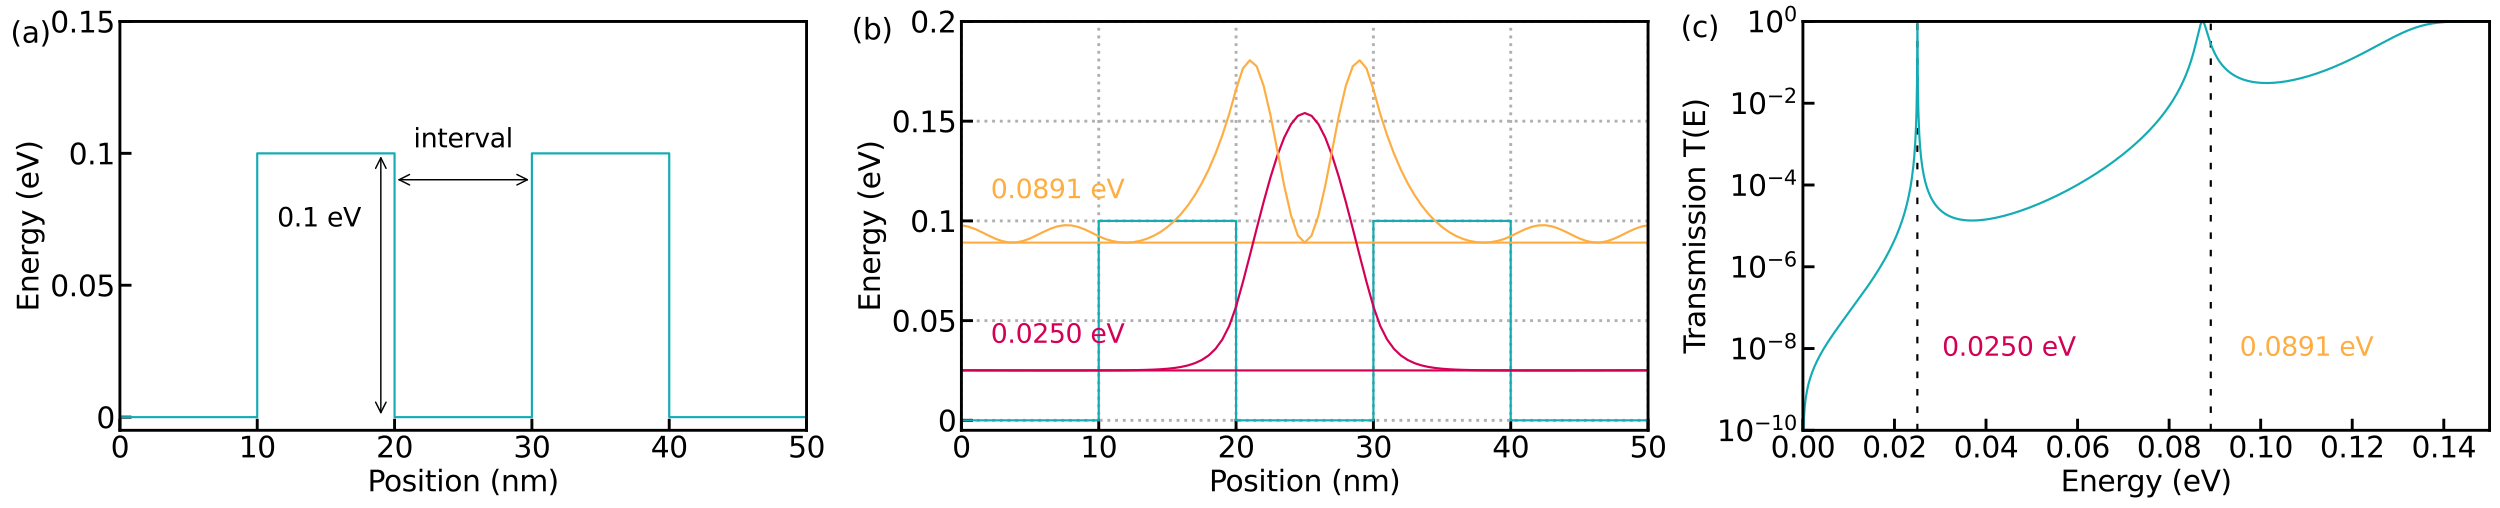 <?xml version="1.0" encoding="utf-8" standalone="no"?>
<!DOCTYPE svg PUBLIC "-//W3C//DTD SVG 1.1//EN"
  "http://www.w3.org/Graphics/SVG/1.1/DTD/svg11.dtd">
<svg height="350.187pt" version="1.1" viewBox="0 0 1724.174 350.187" width="1724.174pt" xmlns="http://www.w3.org/2000/svg" xmlns:xlink="http://www.w3.org/1999/xlink">
 <defs>
  <style type="text/css">*{stroke-linecap:butt;stroke-linejoin:round;}</style>
 </defs>
 <g id="figure_1">
  <g id="patch_1">
   <path d="M -0 350.187 
L 1724.174 350.187 
L 1724.174 0 
L -0 0 
z
" style="fill:#ffffff;"/>
  </g>
  <g id="axes_1">
   <g id="patch_2">
    <path d="M 82.694 296.774 
L 556.256 296.774 
L 556.256 14.798 
L 82.694 14.798 
z
" style="fill:#ffffff;"/>
   </g>
   <g id="matplotlib.axis_1">
    <g id="xtick_1">
     <g id="line2d_1">
      <defs>
       <path d="M 0 0 
L 0 -8 
" id="m7b9d21851b" style="stroke:#000000;stroke-width:2;"/>
      </defs>
      <g>
       <use style="stroke:#000000;stroke-width:2;" x="82.694" xlink:href="#m7b9d21851b" y="296.774"/>
      </g>
     </g>
     <g id="text_1">
      <!-- 0 -->
      <g transform="translate(76.332 315.471)scale(0.2 -0.2)">
       <defs>
        <path d="M 2034 4250 
Q 1547 4250 1301 3770 
Q 1056 3291 1056 2328 
Q 1056 1369 1301 889 
Q 1547 409 2034 409 
Q 2525 409 2770 889 
Q 3016 1369 3016 2328 
Q 3016 3291 2770 3770 
Q 2525 4250 2034 4250 
z
M 2034 4750 
Q 2819 4750 3233 4129 
Q 3647 3509 3647 2328 
Q 3647 1150 3233 529 
Q 2819 -91 2034 -91 
Q 1250 -91 836 529 
Q 422 1150 422 2328 
Q 422 3509 836 4129 
Q 1250 4750 2034 4750 
z
" id="DejaVuSans-30" transform="scale(0.016)"/>
       </defs>
       <use xlink:href="#DejaVuSans-30"/>
      </g>
     </g>
    </g>
    <g id="xtick_2">
     <g id="line2d_2">
      <g>
       <use style="stroke:#000000;stroke-width:2;" x="177.407" xlink:href="#m7b9d21851b" y="296.774"/>
      </g>
     </g>
     <g id="text_2">
      <!-- 10 -->
      <g transform="translate(164.682 315.471)scale(0.2 -0.2)">
       <defs>
        <path d="M 794 531 
L 1825 531 
L 1825 4091 
L 703 3866 
L 703 4441 
L 1819 4666 
L 2450 4666 
L 2450 531 
L 3481 531 
L 3481 0 
L 794 0 
L 794 531 
z
" id="DejaVuSans-31" transform="scale(0.016)"/>
       </defs>
       <use xlink:href="#DejaVuSans-31"/>
       <use x="63.623" xlink:href="#DejaVuSans-30"/>
      </g>
     </g>
    </g>
    <g id="xtick_3">
     <g id="line2d_3">
      <g>
       <use style="stroke:#000000;stroke-width:2;" x="272.119" xlink:href="#m7b9d21851b" y="296.774"/>
      </g>
     </g>
     <g id="text_3">
      <!-- 20 -->
      <g transform="translate(259.394 315.471)scale(0.2 -0.2)">
       <defs>
        <path d="M 1228 531 
L 3431 531 
L 3431 0 
L 469 0 
L 469 531 
Q 828 903 1448 1529 
Q 2069 2156 2228 2338 
Q 2531 2678 2651 2914 
Q 2772 3150 2772 3378 
Q 2772 3750 2511 3984 
Q 2250 4219 1831 4219 
Q 1534 4219 1204 4116 
Q 875 4013 500 3803 
L 500 4441 
Q 881 4594 1212 4672 
Q 1544 4750 1819 4750 
Q 2544 4750 2975 4387 
Q 3406 4025 3406 3419 
Q 3406 3131 3298 2873 
Q 3191 2616 2906 2266 
Q 2828 2175 2409 1742 
Q 1991 1309 1228 531 
z
" id="DejaVuSans-32" transform="scale(0.016)"/>
       </defs>
       <use xlink:href="#DejaVuSans-32"/>
       <use x="63.623" xlink:href="#DejaVuSans-30"/>
      </g>
     </g>
    </g>
    <g id="xtick_4">
     <g id="line2d_4">
      <g>
       <use style="stroke:#000000;stroke-width:2;" x="366.831" xlink:href="#m7b9d21851b" y="296.774"/>
      </g>
     </g>
     <g id="text_4">
      <!-- 30 -->
      <g transform="translate(354.106 315.471)scale(0.2 -0.2)">
       <defs>
        <path d="M 2597 2516 
Q 3050 2419 3304 2112 
Q 3559 1806 3559 1356 
Q 3559 666 3084 287 
Q 2609 -91 1734 -91 
Q 1441 -91 1130 -33 
Q 819 25 488 141 
L 488 750 
Q 750 597 1062 519 
Q 1375 441 1716 441 
Q 2309 441 2620 675 
Q 2931 909 2931 1356 
Q 2931 1769 2642 2001 
Q 2353 2234 1838 2234 
L 1294 2234 
L 1294 2753 
L 1863 2753 
Q 2328 2753 2575 2939 
Q 2822 3125 2822 3475 
Q 2822 3834 2567 4026 
Q 2313 4219 1838 4219 
Q 1578 4219 1281 4162 
Q 984 4106 628 3988 
L 628 4550 
Q 988 4650 1302 4700 
Q 1616 4750 1894 4750 
Q 2613 4750 3031 4423 
Q 3450 4097 3450 3541 
Q 3450 3153 3228 2886 
Q 3006 2619 2597 2516 
z
" id="DejaVuSans-33" transform="scale(0.016)"/>
       </defs>
       <use xlink:href="#DejaVuSans-33"/>
       <use x="63.623" xlink:href="#DejaVuSans-30"/>
      </g>
     </g>
    </g>
    <g id="xtick_5">
     <g id="line2d_5">
      <g>
       <use style="stroke:#000000;stroke-width:2;" x="461.543" xlink:href="#m7b9d21851b" y="296.774"/>
      </g>
     </g>
     <g id="text_5">
      <!-- 40 -->
      <g transform="translate(448.818 315.471)scale(0.2 -0.2)">
       <defs>
        <path d="M 2419 4116 
L 825 1625 
L 2419 1625 
L 2419 4116 
z
M 2253 4666 
L 3047 4666 
L 3047 1625 
L 3713 1625 
L 3713 1100 
L 3047 1100 
L 3047 0 
L 2419 0 
L 2419 1100 
L 313 1100 
L 313 1709 
L 2253 4666 
z
" id="DejaVuSans-34" transform="scale(0.016)"/>
       </defs>
       <use xlink:href="#DejaVuSans-34"/>
       <use x="63.623" xlink:href="#DejaVuSans-30"/>
      </g>
     </g>
    </g>
    <g id="xtick_6">
     <g id="line2d_6">
      <g>
       <use style="stroke:#000000;stroke-width:2;" x="556.256" xlink:href="#m7b9d21851b" y="296.774"/>
      </g>
     </g>
     <g id="text_6">
      <!-- 50 -->
      <g transform="translate(543.531 315.471)scale(0.2 -0.2)">
       <defs>
        <path d="M 691 4666 
L 3169 4666 
L 3169 4134 
L 1269 4134 
L 1269 2991 
Q 1406 3038 1543 3061 
Q 1681 3084 1819 3084 
Q 2600 3084 3056 2656 
Q 3513 2228 3513 1497 
Q 3513 744 3044 326 
Q 2575 -91 1722 -91 
Q 1428 -91 1123 -41 
Q 819 9 494 109 
L 494 744 
Q 775 591 1075 516 
Q 1375 441 1709 441 
Q 2250 441 2565 725 
Q 2881 1009 2881 1497 
Q 2881 1984 2565 2268 
Q 2250 2553 1709 2553 
Q 1456 2553 1204 2497 
Q 953 2441 691 2322 
L 691 4666 
z
" id="DejaVuSans-35" transform="scale(0.016)"/>
       </defs>
       <use xlink:href="#DejaVuSans-35"/>
       <use x="63.623" xlink:href="#DejaVuSans-30"/>
      </g>
     </g>
    </g>
    <g id="text_7">
     <!-- Position (nm) -->
     <g transform="translate(253.487 338.828)scale(0.2 -0.2)">
      <defs>
       <path d="M 1259 4147 
L 1259 2394 
L 2053 2394 
Q 2494 2394 2734 2622 
Q 2975 2850 2975 3272 
Q 2975 3691 2734 3919 
Q 2494 4147 2053 4147 
L 1259 4147 
z
M 628 4666 
L 2053 4666 
Q 2838 4666 3239 4311 
Q 3641 3956 3641 3272 
Q 3641 2581 3239 2228 
Q 2838 1875 2053 1875 
L 1259 1875 
L 1259 0 
L 628 0 
L 628 4666 
z
" id="DejaVuSans-50" transform="scale(0.016)"/>
       <path d="M 1959 3097 
Q 1497 3097 1228 2736 
Q 959 2375 959 1747 
Q 959 1119 1226 758 
Q 1494 397 1959 397 
Q 2419 397 2687 759 
Q 2956 1122 2956 1747 
Q 2956 2369 2687 2733 
Q 2419 3097 1959 3097 
z
M 1959 3584 
Q 2709 3584 3137 3096 
Q 3566 2609 3566 1747 
Q 3566 888 3137 398 
Q 2709 -91 1959 -91 
Q 1206 -91 779 398 
Q 353 888 353 1747 
Q 353 2609 779 3096 
Q 1206 3584 1959 3584 
z
" id="DejaVuSans-6f" transform="scale(0.016)"/>
       <path d="M 2834 3397 
L 2834 2853 
Q 2591 2978 2328 3040 
Q 2066 3103 1784 3103 
Q 1356 3103 1142 2972 
Q 928 2841 928 2578 
Q 928 2378 1081 2264 
Q 1234 2150 1697 2047 
L 1894 2003 
Q 2506 1872 2764 1633 
Q 3022 1394 3022 966 
Q 3022 478 2636 193 
Q 2250 -91 1575 -91 
Q 1294 -91 989 -36 
Q 684 19 347 128 
L 347 722 
Q 666 556 975 473 
Q 1284 391 1588 391 
Q 1994 391 2212 530 
Q 2431 669 2431 922 
Q 2431 1156 2273 1281 
Q 2116 1406 1581 1522 
L 1381 1569 
Q 847 1681 609 1914 
Q 372 2147 372 2553 
Q 372 3047 722 3315 
Q 1072 3584 1716 3584 
Q 2034 3584 2315 3537 
Q 2597 3491 2834 3397 
z
" id="DejaVuSans-73" transform="scale(0.016)"/>
       <path d="M 603 3500 
L 1178 3500 
L 1178 0 
L 603 0 
L 603 3500 
z
M 603 4863 
L 1178 4863 
L 1178 4134 
L 603 4134 
L 603 4863 
z
" id="DejaVuSans-69" transform="scale(0.016)"/>
       <path d="M 1172 4494 
L 1172 3500 
L 2356 3500 
L 2356 3053 
L 1172 3053 
L 1172 1153 
Q 1172 725 1289 603 
Q 1406 481 1766 481 
L 2356 481 
L 2356 0 
L 1766 0 
Q 1100 0 847 248 
Q 594 497 594 1153 
L 594 3053 
L 172 3053 
L 172 3500 
L 594 3500 
L 594 4494 
L 1172 4494 
z
" id="DejaVuSans-74" transform="scale(0.016)"/>
       <path d="M 3513 2113 
L 3513 0 
L 2938 0 
L 2938 2094 
Q 2938 2591 2744 2837 
Q 2550 3084 2163 3084 
Q 1697 3084 1428 2787 
Q 1159 2491 1159 1978 
L 1159 0 
L 581 0 
L 581 3500 
L 1159 3500 
L 1159 2956 
Q 1366 3272 1645 3428 
Q 1925 3584 2291 3584 
Q 2894 3584 3203 3211 
Q 3513 2838 3513 2113 
z
" id="DejaVuSans-6e" transform="scale(0.016)"/>
       <path id="DejaVuSans-20" transform="scale(0.016)"/>
       <path d="M 1984 4856 
Q 1566 4138 1362 3434 
Q 1159 2731 1159 2009 
Q 1159 1288 1364 580 
Q 1569 -128 1984 -844 
L 1484 -844 
Q 1016 -109 783 600 
Q 550 1309 550 2009 
Q 550 2706 781 3412 
Q 1013 4119 1484 4856 
L 1984 4856 
z
" id="DejaVuSans-28" transform="scale(0.016)"/>
       <path d="M 3328 2828 
Q 3544 3216 3844 3400 
Q 4144 3584 4550 3584 
Q 5097 3584 5394 3201 
Q 5691 2819 5691 2113 
L 5691 0 
L 5113 0 
L 5113 2094 
Q 5113 2597 4934 2840 
Q 4756 3084 4391 3084 
Q 3944 3084 3684 2787 
Q 3425 2491 3425 1978 
L 3425 0 
L 2847 0 
L 2847 2094 
Q 2847 2600 2669 2842 
Q 2491 3084 2119 3084 
Q 1678 3084 1418 2786 
Q 1159 2488 1159 1978 
L 1159 0 
L 581 0 
L 581 3500 
L 1159 3500 
L 1159 2956 
Q 1356 3278 1631 3431 
Q 1906 3584 2284 3584 
Q 2666 3584 2933 3390 
Q 3200 3197 3328 2828 
z
" id="DejaVuSans-6d" transform="scale(0.016)"/>
       <path d="M 513 4856 
L 1013 4856 
Q 1481 4119 1714 3412 
Q 1947 2706 1947 2009 
Q 1947 1309 1714 600 
Q 1481 -109 1013 -844 
L 513 -844 
Q 928 -128 1133 580 
Q 1338 1288 1338 2009 
Q 1338 2731 1133 3434 
Q 928 4138 513 4856 
z
" id="DejaVuSans-29" transform="scale(0.016)"/>
      </defs>
      <use xlink:href="#DejaVuSans-50"/>
      <use x="56.678" xlink:href="#DejaVuSans-6f"/>
      <use x="117.859" xlink:href="#DejaVuSans-73"/>
      <use x="169.959" xlink:href="#DejaVuSans-69"/>
      <use x="197.742" xlink:href="#DejaVuSans-74"/>
      <use x="236.951" xlink:href="#DejaVuSans-69"/>
      <use x="264.734" xlink:href="#DejaVuSans-6f"/>
      <use x="325.916" xlink:href="#DejaVuSans-6e"/>
      <use x="389.295" xlink:href="#DejaVuSans-20"/>
      <use x="421.082" xlink:href="#DejaVuSans-28"/>
      <use x="460.096" xlink:href="#DejaVuSans-6e"/>
      <use x="523.475" xlink:href="#DejaVuSans-6d"/>
      <use x="620.887" xlink:href="#DejaVuSans-29"/>
     </g>
    </g>
   </g>
   <g id="matplotlib.axis_2">
    <g id="ytick_1">
     <g id="line2d_7">
      <defs>
       <path d="M 0 0 
L 8 0 
" id="m03ca7736d4" style="stroke:#000000;stroke-width:2;"/>
      </defs>
      <g>
       <use style="stroke:#000000;stroke-width:2;" x="82.694" xlink:href="#m03ca7736d4" y="287.678"/>
      </g>
     </g>
     <g id="text_8">
      <!-- 0 -->
      <g transform="translate(66.469 295.277)scale(0.2 -0.2)">
       <use xlink:href="#DejaVuSans-30"/>
      </g>
     </g>
    </g>
    <g id="ytick_2">
     <g id="line2d_8">
      <g>
       <use style="stroke:#000000;stroke-width:2;" x="82.694" xlink:href="#m03ca7736d4" y="196.718"/>
      </g>
     </g>
     <g id="text_9">
      <!-- 0.05 -->
      <g transform="translate(34.663 204.317)scale(0.2 -0.2)">
       <defs>
        <path d="M 684 794 
L 1344 794 
L 1344 0 
L 684 0 
L 684 794 
z
" id="DejaVuSans-2e" transform="scale(0.016)"/>
       </defs>
       <use xlink:href="#DejaVuSans-30"/>
       <use x="63.623" xlink:href="#DejaVuSans-2e"/>
       <use x="95.41" xlink:href="#DejaVuSans-30"/>
       <use x="159.033" xlink:href="#DejaVuSans-35"/>
      </g>
     </g>
    </g>
    <g id="ytick_3">
     <g id="line2d_9">
      <g>
       <use style="stroke:#000000;stroke-width:2;" x="82.694" xlink:href="#m03ca7736d4" y="105.758"/>
      </g>
     </g>
     <g id="text_10">
      <!-- 0.1 -->
      <g transform="translate(47.388 113.357)scale(0.2 -0.2)">
       <use xlink:href="#DejaVuSans-30"/>
       <use x="63.623" xlink:href="#DejaVuSans-2e"/>
       <use x="95.41" xlink:href="#DejaVuSans-31"/>
      </g>
     </g>
    </g>
    <g id="ytick_4">
     <g id="line2d_10">
      <g>
       <use style="stroke:#000000;stroke-width:2;" x="82.694" xlink:href="#m03ca7736d4" y="14.798"/>
      </g>
     </g>
     <g id="text_11">
      <!-- 0.15 -->
      <g transform="translate(34.663 22.397)scale(0.2 -0.2)">
       <use xlink:href="#DejaVuSans-30"/>
       <use x="63.623" xlink:href="#DejaVuSans-2e"/>
       <use x="95.41" xlink:href="#DejaVuSans-31"/>
       <use x="159.033" xlink:href="#DejaVuSans-35"/>
      </g>
     </g>
    </g>
    <g id="text_12">
     <!-- Energy (eV) -->
     <g transform="translate(26.504 214.774)rotate(-90)scale(0.2 -0.2)">
      <defs>
       <path d="M 628 4666 
L 3578 4666 
L 3578 4134 
L 1259 4134 
L 1259 2753 
L 3481 2753 
L 3481 2222 
L 1259 2222 
L 1259 531 
L 3634 531 
L 3634 0 
L 628 0 
L 628 4666 
z
" id="DejaVuSans-45" transform="scale(0.016)"/>
       <path d="M 3597 1894 
L 3597 1613 
L 953 1613 
Q 991 1019 1311 708 
Q 1631 397 2203 397 
Q 2534 397 2845 478 
Q 3156 559 3463 722 
L 3463 178 
Q 3153 47 2828 -22 
Q 2503 -91 2169 -91 
Q 1331 -91 842 396 
Q 353 884 353 1716 
Q 353 2575 817 3079 
Q 1281 3584 2069 3584 
Q 2775 3584 3186 3129 
Q 3597 2675 3597 1894 
z
M 3022 2063 
Q 3016 2534 2758 2815 
Q 2500 3097 2075 3097 
Q 1594 3097 1305 2825 
Q 1016 2553 972 2059 
L 3022 2063 
z
" id="DejaVuSans-65" transform="scale(0.016)"/>
       <path d="M 2631 2963 
Q 2534 3019 2420 3045 
Q 2306 3072 2169 3072 
Q 1681 3072 1420 2755 
Q 1159 2438 1159 1844 
L 1159 0 
L 581 0 
L 581 3500 
L 1159 3500 
L 1159 2956 
Q 1341 3275 1631 3429 
Q 1922 3584 2338 3584 
Q 2397 3584 2469 3576 
Q 2541 3569 2628 3553 
L 2631 2963 
z
" id="DejaVuSans-72" transform="scale(0.016)"/>
       <path d="M 2906 1791 
Q 2906 2416 2648 2759 
Q 2391 3103 1925 3103 
Q 1463 3103 1205 2759 
Q 947 2416 947 1791 
Q 947 1169 1205 825 
Q 1463 481 1925 481 
Q 2391 481 2648 825 
Q 2906 1169 2906 1791 
z
M 3481 434 
Q 3481 -459 3084 -895 
Q 2688 -1331 1869 -1331 
Q 1566 -1331 1297 -1286 
Q 1028 -1241 775 -1147 
L 775 -588 
Q 1028 -725 1275 -790 
Q 1522 -856 1778 -856 
Q 2344 -856 2625 -561 
Q 2906 -266 2906 331 
L 2906 616 
Q 2728 306 2450 153 
Q 2172 0 1784 0 
Q 1141 0 747 490 
Q 353 981 353 1791 
Q 353 2603 747 3093 
Q 1141 3584 1784 3584 
Q 2172 3584 2450 3431 
Q 2728 3278 2906 2969 
L 2906 3500 
L 3481 3500 
L 3481 434 
z
" id="DejaVuSans-67" transform="scale(0.016)"/>
       <path d="M 2059 -325 
Q 1816 -950 1584 -1140 
Q 1353 -1331 966 -1331 
L 506 -1331 
L 506 -850 
L 844 -850 
Q 1081 -850 1212 -737 
Q 1344 -625 1503 -206 
L 1606 56 
L 191 3500 
L 800 3500 
L 1894 763 
L 2988 3500 
L 3597 3500 
L 2059 -325 
z
" id="DejaVuSans-79" transform="scale(0.016)"/>
       <path d="M 1831 0 
L 50 4666 
L 709 4666 
L 2188 738 
L 3669 4666 
L 4325 4666 
L 2547 0 
L 1831 0 
z
" id="DejaVuSans-56" transform="scale(0.016)"/>
      </defs>
      <use xlink:href="#DejaVuSans-45"/>
      <use x="63.184" xlink:href="#DejaVuSans-6e"/>
      <use x="126.562" xlink:href="#DejaVuSans-65"/>
      <use x="188.086" xlink:href="#DejaVuSans-72"/>
      <use x="227.449" xlink:href="#DejaVuSans-67"/>
      <use x="290.926" xlink:href="#DejaVuSans-79"/>
      <use x="350.105" xlink:href="#DejaVuSans-20"/>
      <use x="381.893" xlink:href="#DejaVuSans-28"/>
      <use x="420.906" xlink:href="#DejaVuSans-65"/>
      <use x="482.43" xlink:href="#DejaVuSans-56"/>
      <use x="550.838" xlink:href="#DejaVuSans-29"/>
     </g>
    </g>
   </g>
   <g id="line2d_11">
    <path clip-path="url(#p9ffb71198d)" d="M 35.338 287.678 
L 177.405 287.678 
L 177.408 105.758 
L 272.117 105.758 
L 272.121 287.678 
L 366.829 287.678 
L 366.833 105.758 
L 461.542 105.758 
L 461.545 287.678 
L 603.612 287.678 
L 603.612 287.678 
" style="fill:none;stroke:#13acb4;stroke-linecap:square;stroke-width:1.5;"/>
   </g>
   <g id="patch_3">
    <path d="M 82.694 296.774 
L 82.694 14.798 
" style="fill:none;stroke:#000000;stroke-linecap:square;stroke-linejoin:miter;stroke-width:2;"/>
   </g>
   <g id="patch_4">
    <path d="M 556.256 296.774 
L 556.256 14.798 
" style="fill:none;stroke:#000000;stroke-linecap:square;stroke-linejoin:miter;stroke-width:2;"/>
   </g>
   <g id="patch_5">
    <path d="M 82.694 296.774 
L 556.256 296.774 
" style="fill:none;stroke:#000000;stroke-linecap:square;stroke-linejoin:miter;stroke-width:2;"/>
   </g>
   <g id="patch_6">
    <path d="M 82.694 14.798 
L 556.256 14.798 
" style="fill:none;stroke:#000000;stroke-linecap:square;stroke-linejoin:miter;stroke-width:2;"/>
   </g>
   <g id="patch_7">
    <path d="M 275.234 123.95 
Q 319.473 123.95 363.713 123.95 
" style="fill:none;stroke:#000000;stroke-linecap:round;"/>
    <path d="M 282.434 127.55 
L 275.234 123.95 
L 282.434 120.35 
" style="fill:none;stroke:#000000;stroke-linecap:round;"/>
    <path d="M 356.513 120.35 
L 363.713 123.95 
L 356.513 127.55 
" style="fill:none;stroke:#000000;stroke-linecap:round;"/>
   </g>
   <g id="patch_8">
    <path d="M 262.648 284.559 
Q 262.648 196.718 262.648 108.878 
" style="fill:none;stroke:#000000;stroke-linecap:round;"/>
    <path d="M 266.248 277.359 
L 262.648 284.559 
L 259.048 277.359 
" style="fill:none;stroke:#000000;stroke-linecap:round;"/>
    <path d="M 259.048 116.078 
L 262.648 108.878 
L 266.248 116.078 
" style="fill:none;stroke:#000000;stroke-linecap:round;"/>
   </g>
   <g id="text_13">
    <!-- 0.1 eV -->
    <g transform="translate(191.16 156.205)scale(0.18 -0.18)">
     <use xlink:href="#DejaVuSans-30"/>
     <use x="63.623" xlink:href="#DejaVuSans-2e"/>
     <use x="95.41" xlink:href="#DejaVuSans-31"/>
     <use x="159.033" xlink:href="#DejaVuSans-20"/>
     <use x="190.82" xlink:href="#DejaVuSans-65"/>
     <use x="252.344" xlink:href="#DejaVuSans-56"/>
    </g>
   </g>
   <g id="text_14">
    <!-- interval -->
    <g transform="translate(285.162 101.629)scale(0.18 -0.18)">
     <defs>
      <path d="M 191 3500 
L 800 3500 
L 1894 563 
L 2988 3500 
L 3597 3500 
L 2284 0 
L 1503 0 
L 191 3500 
z
" id="DejaVuSans-76" transform="scale(0.016)"/>
      <path d="M 2194 1759 
Q 1497 1759 1228 1600 
Q 959 1441 959 1056 
Q 959 750 1161 570 
Q 1363 391 1709 391 
Q 2188 391 2477 730 
Q 2766 1069 2766 1631 
L 2766 1759 
L 2194 1759 
z
M 3341 1997 
L 3341 0 
L 2766 0 
L 2766 531 
Q 2569 213 2275 61 
Q 1981 -91 1556 -91 
Q 1019 -91 701 211 
Q 384 513 384 1019 
Q 384 1609 779 1909 
Q 1175 2209 1959 2209 
L 2766 2209 
L 2766 2266 
Q 2766 2663 2505 2880 
Q 2244 3097 1772 3097 
Q 1472 3097 1187 3025 
Q 903 2953 641 2809 
L 641 3341 
Q 956 3463 1253 3523 
Q 1550 3584 1831 3584 
Q 2591 3584 2966 3190 
Q 3341 2797 3341 1997 
z
" id="DejaVuSans-61" transform="scale(0.016)"/>
      <path d="M 603 4863 
L 1178 4863 
L 1178 0 
L 603 0 
L 603 4863 
z
" id="DejaVuSans-6c" transform="scale(0.016)"/>
     </defs>
     <use xlink:href="#DejaVuSans-69"/>
     <use x="27.783" xlink:href="#DejaVuSans-6e"/>
     <use x="91.162" xlink:href="#DejaVuSans-74"/>
     <use x="130.371" xlink:href="#DejaVuSans-65"/>
     <use x="191.895" xlink:href="#DejaVuSans-72"/>
     <use x="233.008" xlink:href="#DejaVuSans-76"/>
     <use x="292.188" xlink:href="#DejaVuSans-61"/>
     <use x="353.467" xlink:href="#DejaVuSans-6c"/>
    </g>
   </g>
   <g id="text_15">
    <!-- (a) -->
    <g transform="translate(7.2 29.413)scale(0.2 -0.2)">
     <use xlink:href="#DejaVuSans-28"/>
     <use x="39.014" xlink:href="#DejaVuSans-61"/>
     <use x="100.293" xlink:href="#DejaVuSans-29"/>
    </g>
   </g>
  </g>
  <g id="axes_2">
   <g id="patch_9">
    <path d="M 663.054 296.774 
L 1136.615 296.774 
L 1136.615 14.798 
L 663.054 14.798 
z
" style="fill:#ffffff;"/>
   </g>
   <g id="matplotlib.axis_3">
    <g id="xtick_7">
     <g id="line2d_12">
      <path clip-path="url(#pf361218c2b)" d="M 663.054 296.774 
L 663.054 14.798 
" style="fill:none;stroke:#b0b0b0;stroke-dasharray:2,3.3;stroke-dashoffset:0;stroke-width:2;"/>
     </g>
     <g id="line2d_13">
      <g>
       <use style="stroke:#000000;stroke-width:2;" x="663.054" xlink:href="#m7b9d21851b" y="296.774"/>
      </g>
     </g>
     <g id="text_16">
      <!-- 0 -->
      <g transform="translate(656.691 315.471)scale(0.2 -0.2)">
       <use xlink:href="#DejaVuSans-30"/>
      </g>
     </g>
    </g>
    <g id="xtick_8">
     <g id="line2d_14">
      <path clip-path="url(#pf361218c2b)" d="M 757.766 296.774 
L 757.766 14.798 
" style="fill:none;stroke:#b0b0b0;stroke-dasharray:2,3.3;stroke-dashoffset:0;stroke-width:2;"/>
     </g>
     <g id="line2d_15">
      <g>
       <use style="stroke:#000000;stroke-width:2;" x="757.766" xlink:href="#m7b9d21851b" y="296.774"/>
      </g>
     </g>
     <g id="text_17">
      <!-- 10 -->
      <g transform="translate(745.041 315.471)scale(0.2 -0.2)">
       <use xlink:href="#DejaVuSans-31"/>
       <use x="63.623" xlink:href="#DejaVuSans-30"/>
      </g>
     </g>
    </g>
    <g id="xtick_9">
     <g id="line2d_16">
      <path clip-path="url(#pf361218c2b)" d="M 852.478 296.774 
L 852.478 14.798 
" style="fill:none;stroke:#b0b0b0;stroke-dasharray:2,3.3;stroke-dashoffset:0;stroke-width:2;"/>
     </g>
     <g id="line2d_17">
      <g>
       <use style="stroke:#000000;stroke-width:2;" x="852.478" xlink:href="#m7b9d21851b" y="296.774"/>
      </g>
     </g>
     <g id="text_18">
      <!-- 20 -->
      <g transform="translate(839.753 315.471)scale(0.2 -0.2)">
       <use xlink:href="#DejaVuSans-32"/>
       <use x="63.623" xlink:href="#DejaVuSans-30"/>
      </g>
     </g>
    </g>
    <g id="xtick_10">
     <g id="line2d_18">
      <path clip-path="url(#pf361218c2b)" d="M 947.19 296.774 
L 947.19 14.798 
" style="fill:none;stroke:#b0b0b0;stroke-dasharray:2,3.3;stroke-dashoffset:0;stroke-width:2;"/>
     </g>
     <g id="line2d_19">
      <g>
       <use style="stroke:#000000;stroke-width:2;" x="947.19" xlink:href="#m7b9d21851b" y="296.774"/>
      </g>
     </g>
     <g id="text_19">
      <!-- 30 -->
      <g transform="translate(934.465 315.471)scale(0.2 -0.2)">
       <use xlink:href="#DejaVuSans-33"/>
       <use x="63.623" xlink:href="#DejaVuSans-30"/>
      </g>
     </g>
    </g>
    <g id="xtick_11">
     <g id="line2d_20">
      <path clip-path="url(#pf361218c2b)" d="M 1041.903 296.774 
L 1041.903 14.798 
" style="fill:none;stroke:#b0b0b0;stroke-dasharray:2,3.3;stroke-dashoffset:0;stroke-width:2;"/>
     </g>
     <g id="line2d_21">
      <g>
       <use style="stroke:#000000;stroke-width:2;" x="1041.903" xlink:href="#m7b9d21851b" y="296.774"/>
      </g>
     </g>
     <g id="text_20">
      <!-- 40 -->
      <g transform="translate(1029.178 315.471)scale(0.2 -0.2)">
       <use xlink:href="#DejaVuSans-34"/>
       <use x="63.623" xlink:href="#DejaVuSans-30"/>
      </g>
     </g>
    </g>
    <g id="xtick_12">
     <g id="line2d_22">
      <path clip-path="url(#pf361218c2b)" d="M 1136.615 296.774 
L 1136.615 14.798 
" style="fill:none;stroke:#b0b0b0;stroke-dasharray:2,3.3;stroke-dashoffset:0;stroke-width:2;"/>
     </g>
     <g id="line2d_23">
      <g>
       <use style="stroke:#000000;stroke-width:2;" x="1136.615" xlink:href="#m7b9d21851b" y="296.774"/>
      </g>
     </g>
     <g id="text_21">
      <!-- 50 -->
      <g transform="translate(1123.89 315.471)scale(0.2 -0.2)">
       <use xlink:href="#DejaVuSans-35"/>
       <use x="63.623" xlink:href="#DejaVuSans-30"/>
      </g>
     </g>
    </g>
    <g id="text_22">
     <!-- Position (nm) -->
     <g transform="translate(833.847 338.828)scale(0.2 -0.2)">
      <use xlink:href="#DejaVuSans-50"/>
      <use x="56.678" xlink:href="#DejaVuSans-6f"/>
      <use x="117.859" xlink:href="#DejaVuSans-73"/>
      <use x="169.959" xlink:href="#DejaVuSans-69"/>
      <use x="197.742" xlink:href="#DejaVuSans-74"/>
      <use x="236.951" xlink:href="#DejaVuSans-69"/>
      <use x="264.734" xlink:href="#DejaVuSans-6f"/>
      <use x="325.916" xlink:href="#DejaVuSans-6e"/>
      <use x="389.295" xlink:href="#DejaVuSans-20"/>
      <use x="421.082" xlink:href="#DejaVuSans-28"/>
      <use x="460.096" xlink:href="#DejaVuSans-6e"/>
      <use x="523.475" xlink:href="#DejaVuSans-6d"/>
      <use x="620.887" xlink:href="#DejaVuSans-29"/>
     </g>
    </g>
   </g>
   <g id="matplotlib.axis_4">
    <g id="ytick_5">
     <g id="line2d_24">
      <path clip-path="url(#pf361218c2b)" d="M 663.054 289.897 
L 1136.615 289.897 
" style="fill:none;stroke:#b0b0b0;stroke-dasharray:2,3.3;stroke-dashoffset:0;stroke-width:2;"/>
     </g>
     <g id="line2d_25">
      <g>
       <use style="stroke:#000000;stroke-width:2;" x="663.054" xlink:href="#m03ca7736d4" y="289.897"/>
      </g>
     </g>
     <g id="text_23">
      <!-- 0 -->
      <g transform="translate(646.829 297.495)scale(0.2 -0.2)">
       <use xlink:href="#DejaVuSans-30"/>
      </g>
     </g>
    </g>
    <g id="ytick_6">
     <g id="line2d_26">
      <path clip-path="url(#pf361218c2b)" d="M 663.054 221.122 
L 1136.615 221.122 
" style="fill:none;stroke:#b0b0b0;stroke-dasharray:2,3.3;stroke-dashoffset:0;stroke-width:2;"/>
     </g>
     <g id="line2d_27">
      <g>
       <use style="stroke:#000000;stroke-width:2;" x="663.054" xlink:href="#m03ca7736d4" y="221.122"/>
      </g>
     </g>
     <g id="text_24">
      <!-- 0.05 -->
      <g transform="translate(615.022 228.721)scale(0.2 -0.2)">
       <use xlink:href="#DejaVuSans-30"/>
       <use x="63.623" xlink:href="#DejaVuSans-2e"/>
       <use x="95.41" xlink:href="#DejaVuSans-30"/>
       <use x="159.033" xlink:href="#DejaVuSans-35"/>
      </g>
     </g>
    </g>
    <g id="ytick_7">
     <g id="line2d_28">
      <path clip-path="url(#pf361218c2b)" d="M 663.054 152.348 
L 1136.615 152.348 
" style="fill:none;stroke:#b0b0b0;stroke-dasharray:2,3.3;stroke-dashoffset:0;stroke-width:2;"/>
     </g>
     <g id="line2d_29">
      <g>
       <use style="stroke:#000000;stroke-width:2;" x="663.054" xlink:href="#m03ca7736d4" y="152.348"/>
      </g>
     </g>
     <g id="text_25">
      <!-- 0.1 -->
      <g transform="translate(627.747 159.946)scale(0.2 -0.2)">
       <use xlink:href="#DejaVuSans-30"/>
       <use x="63.623" xlink:href="#DejaVuSans-2e"/>
       <use x="95.41" xlink:href="#DejaVuSans-31"/>
      </g>
     </g>
    </g>
    <g id="ytick_8">
     <g id="line2d_30">
      <path clip-path="url(#pf361218c2b)" d="M 663.054 83.573 
L 1136.615 83.573 
" style="fill:none;stroke:#b0b0b0;stroke-dasharray:2,3.3;stroke-dashoffset:0;stroke-width:2;"/>
     </g>
     <g id="line2d_31">
      <g>
       <use style="stroke:#000000;stroke-width:2;" x="663.054" xlink:href="#m03ca7736d4" y="83.573"/>
      </g>
     </g>
     <g id="text_26">
      <!-- 0.15 -->
      <g transform="translate(615.022 91.172)scale(0.2 -0.2)">
       <use xlink:href="#DejaVuSans-30"/>
       <use x="63.623" xlink:href="#DejaVuSans-2e"/>
       <use x="95.41" xlink:href="#DejaVuSans-31"/>
       <use x="159.033" xlink:href="#DejaVuSans-35"/>
      </g>
     </g>
    </g>
    <g id="ytick_9">
     <g id="line2d_32">
      <path clip-path="url(#pf361218c2b)" d="M 663.054 14.798 
L 1136.615 14.798 
" style="fill:none;stroke:#b0b0b0;stroke-dasharray:2,3.3;stroke-dashoffset:0;stroke-width:2;"/>
     </g>
     <g id="line2d_33">
      <g>
       <use style="stroke:#000000;stroke-width:2;" x="663.054" xlink:href="#m03ca7736d4" y="14.798"/>
      </g>
     </g>
     <g id="text_27">
      <!-- 0.2 -->
      <g transform="translate(627.747 22.397)scale(0.2 -0.2)">
       <use xlink:href="#DejaVuSans-30"/>
       <use x="63.623" xlink:href="#DejaVuSans-2e"/>
       <use x="95.41" xlink:href="#DejaVuSans-32"/>
      </g>
     </g>
    </g>
    <g id="text_28">
     <!-- Energy (eV) -->
     <g transform="translate(606.863 214.774)rotate(-90)scale(0.2 -0.2)">
      <use xlink:href="#DejaVuSans-45"/>
      <use x="63.184" xlink:href="#DejaVuSans-6e"/>
      <use x="126.562" xlink:href="#DejaVuSans-65"/>
      <use x="188.086" xlink:href="#DejaVuSans-72"/>
      <use x="227.449" xlink:href="#DejaVuSans-67"/>
      <use x="290.926" xlink:href="#DejaVuSans-79"/>
      <use x="350.105" xlink:href="#DejaVuSans-20"/>
      <use x="381.893" xlink:href="#DejaVuSans-28"/>
      <use x="420.906" xlink:href="#DejaVuSans-65"/>
      <use x="482.43" xlink:href="#DejaVuSans-56"/>
      <use x="550.838" xlink:href="#DejaVuSans-29"/>
     </g>
    </g>
   </g>
   <g id="line2d_34">
    <path clip-path="url(#pf361218c2b)" d="M 615.697 289.897 
L 757.764 289.897 
L 757.768 152.348 
L 852.476 152.348 
L 852.48 289.897 
L 947.188 289.897 
L 947.192 152.348 
L 1041.901 152.348 
L 1041.905 289.897 
L 1183.971 289.897 
L 1183.971 289.897 
" style="fill:none;stroke:#13acb4;stroke-linecap:square;stroke-width:1.5;"/>
   </g>
   <g id="line2d_35">
    <path clip-path="url(#pf361218c2b)" d="M 663.054 255.481 
L 667.789 255.481 
L 672.525 255.481 
L 677.26 255.481 
L 681.996 255.481 
L 686.732 255.481 
L 691.467 255.481 
L 696.203 255.481 
L 700.938 255.481 
L 705.674 255.481 
L 710.41 255.481 
L 715.145 255.481 
L 719.881 255.481 
L 724.616 255.481 
L 729.352 255.481 
L 734.088 255.481 
L 738.823 255.481 
L 743.559 255.481 
L 748.295 255.481 
L 753.03 255.481 
L 757.766 255.481 
L 762.501 255.481 
L 767.237 255.481 
L 771.973 255.481 
L 776.708 255.481 
L 781.444 255.481 
L 786.179 255.481 
L 790.915 255.481 
L 795.651 255.481 
L 800.386 255.481 
L 805.122 255.481 
L 809.858 255.481 
L 814.593 255.481 
L 819.329 255.481 
L 824.064 255.481 
L 828.8 255.481 
L 833.536 255.481 
L 838.271 255.481 
L 843.007 255.481 
L 847.742 255.481 
L 852.478 255.481 
L 857.214 255.481 
L 861.949 255.481 
L 866.685 255.481 
L 871.421 255.481 
L 876.156 255.481 
L 880.892 255.481 
L 885.627 255.481 
L 890.363 255.481 
L 895.099 255.481 
L 899.834 255.481 
L 904.57 255.481 
L 909.305 255.481 
L 914.041 255.481 
L 918.777 255.481 
L 923.512 255.481 
L 928.248 255.481 
L 932.984 255.481 
L 937.719 255.481 
L 942.455 255.481 
L 947.19 255.481 
L 951.926 255.481 
L 956.662 255.481 
L 961.397 255.481 
L 966.133 255.481 
L 970.868 255.481 
L 975.604 255.481 
L 980.34 255.481 
L 985.075 255.481 
L 989.811 255.481 
L 994.547 255.481 
L 999.282 255.481 
L 1004.018 255.481 
L 1008.753 255.481 
L 1013.489 255.481 
L 1018.225 255.481 
L 1022.96 255.481 
L 1027.696 255.481 
L 1032.431 255.481 
L 1037.167 255.481 
L 1041.903 255.481 
L 1046.638 255.481 
L 1051.374 255.481 
L 1056.11 255.481 
L 1060.845 255.481 
L 1065.581 255.481 
L 1070.316 255.481 
L 1075.052 255.481 
L 1079.788 255.481 
L 1084.523 255.481 
L 1089.259 255.481 
L 1093.994 255.481 
L 1098.73 255.481 
L 1103.466 255.481 
L 1108.201 255.481 
L 1112.937 255.481 
L 1117.673 255.481 
L 1122.408 255.481 
L 1127.144 255.481 
L 1131.879 255.481 
L 1136.615 255.481 
" style="fill:none;stroke:#d30055;stroke-linecap:square;stroke-width:1.5;"/>
   </g>
   <g id="line2d_36">
    <path clip-path="url(#pf361218c2b)" d="M 663.054 167.311 
L 667.789 167.311 
L 672.525 167.311 
L 677.26 167.311 
L 681.996 167.311 
L 686.732 167.311 
L 691.467 167.311 
L 696.203 167.311 
L 700.938 167.311 
L 705.674 167.311 
L 710.41 167.311 
L 715.145 167.311 
L 719.881 167.311 
L 724.616 167.311 
L 729.352 167.311 
L 734.088 167.311 
L 738.823 167.311 
L 743.559 167.311 
L 748.295 167.311 
L 753.03 167.311 
L 757.766 167.311 
L 762.501 167.311 
L 767.237 167.311 
L 771.973 167.311 
L 776.708 167.311 
L 781.444 167.311 
L 786.179 167.311 
L 790.915 167.311 
L 795.651 167.311 
L 800.386 167.311 
L 805.122 167.311 
L 809.858 167.311 
L 814.593 167.311 
L 819.329 167.311 
L 824.064 167.311 
L 828.8 167.311 
L 833.536 167.311 
L 838.271 167.311 
L 843.007 167.311 
L 847.742 167.311 
L 852.478 167.311 
L 857.214 167.311 
L 861.949 167.311 
L 866.685 167.311 
L 871.421 167.311 
L 876.156 167.311 
L 880.892 167.311 
L 885.627 167.311 
L 890.363 167.311 
L 895.099 167.311 
L 899.834 167.311 
L 904.57 167.311 
L 909.305 167.311 
L 914.041 167.311 
L 918.777 167.311 
L 923.512 167.311 
L 928.248 167.311 
L 932.984 167.311 
L 937.719 167.311 
L 942.455 167.311 
L 947.19 167.311 
L 951.926 167.311 
L 956.662 167.311 
L 961.397 167.311 
L 966.133 167.311 
L 970.868 167.311 
L 975.604 167.311 
L 980.34 167.311 
L 985.075 167.311 
L 989.811 167.311 
L 994.547 167.311 
L 999.282 167.311 
L 1004.018 167.311 
L 1008.753 167.311 
L 1013.489 167.311 
L 1018.225 167.311 
L 1022.96 167.311 
L 1027.696 167.311 
L 1032.431 167.311 
L 1037.167 167.311 
L 1041.903 167.311 
L 1046.638 167.311 
L 1051.374 167.311 
L 1056.11 167.311 
L 1060.845 167.311 
L 1065.581 167.311 
L 1070.316 167.311 
L 1075.052 167.311 
L 1079.788 167.311 
L 1084.523 167.311 
L 1089.259 167.311 
L 1093.994 167.311 
L 1098.73 167.311 
L 1103.466 167.311 
L 1108.201 167.311 
L 1112.937 167.311 
L 1117.673 167.311 
L 1122.408 167.311 
L 1127.144 167.311 
L 1131.879 167.311 
L 1136.615 167.311 
" style="fill:none;stroke:#fead42;stroke-linecap:square;stroke-width:1.5;"/>
   </g>
   <g id="line2d_37">
    <path clip-path="url(#pf361218c2b)" d="M 663.054 255.364 
L 667.789 255.366 
L 672.525 255.371 
L 677.26 255.378 
L 681.996 255.388 
L 686.732 255.398 
L 691.467 255.41 
L 696.203 255.422 
L 700.938 255.435 
L 705.674 255.446 
L 710.41 255.457 
L 715.145 255.466 
L 719.881 255.473 
L 724.616 255.478 
L 729.352 255.481 
L 734.088 255.481 
L 738.823 255.478 
L 743.559 255.473 
L 748.295 255.466 
L 753.03 255.456 
L 757.766 255.446 
L 762.501 255.432 
L 767.237 255.413 
L 771.973 255.384 
L 776.708 255.344 
L 781.444 255.286 
L 786.179 255.202 
L 790.915 255.082 
L 795.651 254.909 
L 800.386 254.661 
L 805.122 254.304 
L 809.858 253.792 
L 814.593 253.055 
L 819.329 251.997 
L 824.064 250.475 
L 828.8 248.289 
L 833.536 245.148 
L 838.271 240.633 
L 843.007 234.144 
L 847.742 224.82 
L 852.478 211.42 
L 857.214 194.464 
L 861.949 176.291 
L 866.685 157.697 
L 871.421 139.499 
L 876.156 122.495 
L 880.892 107.432 
L 885.627 94.97 
L 890.363 85.657 
L 895.099 79.9 
L 899.834 77.952 
L 904.57 79.9 
L 909.305 85.657 
L 914.041 94.97 
L 918.777 107.432 
L 923.512 122.495 
L 928.248 139.499 
L 932.984 157.697 
L 937.719 176.291 
L 942.455 194.464 
L 947.19 211.42 
L 951.926 224.82 
L 956.662 234.144 
L 961.397 240.633 
L 966.133 245.148 
L 970.868 248.289 
L 975.604 250.475 
L 980.34 251.997 
L 985.075 253.055 
L 989.811 253.792 
L 994.547 254.304 
L 999.282 254.661 
L 1004.018 254.909 
L 1008.753 255.082 
L 1013.489 255.202 
L 1018.225 255.286 
L 1022.96 255.344 
L 1027.696 255.384 
L 1032.431 255.413 
L 1037.167 255.432 
L 1041.903 255.446 
L 1046.638 255.456 
L 1051.374 255.466 
L 1056.11 255.473 
L 1060.845 255.478 
L 1065.581 255.481 
L 1070.316 255.481 
L 1075.052 255.478 
L 1079.788 255.473 
L 1084.523 255.466 
L 1089.259 255.457 
L 1093.994 255.446 
L 1098.73 255.435 
L 1103.466 255.422 
L 1108.201 255.41 
L 1112.937 255.398 
L 1117.673 255.388 
L 1122.408 255.378 
L 1127.144 255.371 
L 1131.879 255.366 
L 1136.615 255.364 
" style="fill:none;stroke:#d30055;stroke-linecap:square;stroke-width:1.5;"/>
   </g>
   <g id="line2d_38">
    <path clip-path="url(#pf361218c2b)" d="M 663.054 155.377 
L 667.789 156.294 
L 672.525 157.986 
L 677.26 160.189 
L 681.996 162.563 
L 686.732 164.738 
L 691.467 166.378 
L 696.203 167.227 
L 700.938 167.154 
L 705.674 166.17 
L 710.41 164.429 
L 715.145 162.199 
L 719.881 159.828 
L 724.616 157.683 
L 729.352 156.097 
L 734.088 155.316 
L 738.823 155.461 
L 743.559 156.511 
L 748.295 158.301 
L 753.03 160.554 
L 757.766 162.921 
L 762.501 164.893 
L 767.237 166.266 
L 771.973 167.067 
L 776.708 167.31 
L 781.444 167.001 
L 786.179 166.134 
L 790.915 164.691 
L 795.651 162.646 
L 800.386 159.959 
L 805.122 156.579 
L 809.858 152.441 
L 814.593 147.465 
L 819.329 141.557 
L 824.064 134.603 
L 828.8 126.471 
L 833.536 117.003 
L 838.271 106.019 
L 843.007 93.309 
L 847.742 78.63 
L 852.478 61.699 
L 857.214 47.195 
L 861.949 41.574 
L 866.685 45.706 
L 871.421 58.951 
L 876.156 79.254 
L 880.892 103.463 
L 885.627 127.822 
L 890.363 148.551 
L 895.099 162.432 
L 899.834 167.311 
L 904.57 162.432 
L 909.305 148.551 
L 914.041 127.822 
L 918.777 103.463 
L 923.512 79.254 
L 928.248 58.951 
L 932.984 45.706 
L 937.719 41.574 
L 942.455 47.195 
L 947.19 61.699 
L 951.926 78.63 
L 956.662 93.309 
L 961.397 106.019 
L 966.133 117.003 
L 970.868 126.471 
L 975.604 134.603 
L 980.34 141.557 
L 985.075 147.465 
L 989.811 152.441 
L 994.547 156.579 
L 999.282 159.959 
L 1004.018 162.646 
L 1008.753 164.691 
L 1013.489 166.134 
L 1018.225 167.001 
L 1022.96 167.31 
L 1027.696 167.067 
L 1032.431 166.266 
L 1037.167 164.893 
L 1041.903 162.921 
L 1046.638 160.554 
L 1051.374 158.301 
L 1056.11 156.511 
L 1060.845 155.461 
L 1065.581 155.316 
L 1070.316 156.097 
L 1075.052 157.683 
L 1079.788 159.828 
L 1084.523 162.199 
L 1089.259 164.429 
L 1093.994 166.17 
L 1098.73 167.154 
L 1103.466 167.227 
L 1108.201 166.378 
L 1112.937 164.738 
L 1117.673 162.563 
L 1122.408 160.189 
L 1127.144 157.986 
L 1131.879 156.294 
L 1136.615 155.377 
" style="fill:none;stroke:#fead42;stroke-linecap:square;stroke-width:1.5;"/>
   </g>
   <g id="patch_10">
    <path d="M 663.054 296.774 
L 663.054 14.798 
" style="fill:none;stroke:#000000;stroke-linecap:square;stroke-linejoin:miter;stroke-width:2;"/>
   </g>
   <g id="patch_11">
    <path d="M 1136.615 296.774 
L 1136.615 14.798 
" style="fill:none;stroke:#000000;stroke-linecap:square;stroke-linejoin:miter;stroke-width:2;"/>
   </g>
   <g id="patch_12">
    <path d="M 663.054 296.774 
L 1136.615 296.774 
" style="fill:none;stroke:#000000;stroke-linecap:square;stroke-linejoin:miter;stroke-width:2;"/>
   </g>
   <g id="patch_13">
    <path d="M 663.054 14.798 
L 1136.615 14.798 
" style="fill:none;stroke:#000000;stroke-linecap:square;stroke-linejoin:miter;stroke-width:2;"/>
   </g>
   <g id="text_29">
    <!-- 0.0891 eV -->
    <g style="fill:#fead42;" transform="translate(683.306 136.682)scale(0.18 -0.18)">
     <defs>
      <path d="M 2034 2216 
Q 1584 2216 1326 1975 
Q 1069 1734 1069 1313 
Q 1069 891 1326 650 
Q 1584 409 2034 409 
Q 2484 409 2743 651 
Q 3003 894 3003 1313 
Q 3003 1734 2745 1975 
Q 2488 2216 2034 2216 
z
M 1403 2484 
Q 997 2584 770 2862 
Q 544 3141 544 3541 
Q 544 4100 942 4425 
Q 1341 4750 2034 4750 
Q 2731 4750 3128 4425 
Q 3525 4100 3525 3541 
Q 3525 3141 3298 2862 
Q 3072 2584 2669 2484 
Q 3125 2378 3379 2068 
Q 3634 1759 3634 1313 
Q 3634 634 3220 271 
Q 2806 -91 2034 -91 
Q 1263 -91 848 271 
Q 434 634 434 1313 
Q 434 1759 690 2068 
Q 947 2378 1403 2484 
z
M 1172 3481 
Q 1172 3119 1398 2916 
Q 1625 2713 2034 2713 
Q 2441 2713 2670 2916 
Q 2900 3119 2900 3481 
Q 2900 3844 2670 4047 
Q 2441 4250 2034 4250 
Q 1625 4250 1398 4047 
Q 1172 3844 1172 3481 
z
" id="DejaVuSans-38" transform="scale(0.016)"/>
      <path d="M 703 97 
L 703 672 
Q 941 559 1184 500 
Q 1428 441 1663 441 
Q 2288 441 2617 861 
Q 2947 1281 2994 2138 
Q 2813 1869 2534 1725 
Q 2256 1581 1919 1581 
Q 1219 1581 811 2004 
Q 403 2428 403 3163 
Q 403 3881 828 4315 
Q 1253 4750 1959 4750 
Q 2769 4750 3195 4129 
Q 3622 3509 3622 2328 
Q 3622 1225 3098 567 
Q 2575 -91 1691 -91 
Q 1453 -91 1209 -44 
Q 966 3 703 97 
z
M 1959 2075 
Q 2384 2075 2632 2365 
Q 2881 2656 2881 3163 
Q 2881 3666 2632 3958 
Q 2384 4250 1959 4250 
Q 1534 4250 1286 3958 
Q 1038 3666 1038 3163 
Q 1038 2656 1286 2365 
Q 1534 2075 1959 2075 
z
" id="DejaVuSans-39" transform="scale(0.016)"/>
     </defs>
     <use xlink:href="#DejaVuSans-30"/>
     <use x="63.623" xlink:href="#DejaVuSans-2e"/>
     <use x="95.41" xlink:href="#DejaVuSans-30"/>
     <use x="159.033" xlink:href="#DejaVuSans-38"/>
     <use x="222.656" xlink:href="#DejaVuSans-39"/>
     <use x="286.279" xlink:href="#DejaVuSans-31"/>
     <use x="349.902" xlink:href="#DejaVuSans-20"/>
     <use x="381.689" xlink:href="#DejaVuSans-65"/>
     <use x="443.213" xlink:href="#DejaVuSans-56"/>
    </g>
   </g>
   <g id="text_30">
    <!-- 0.0250 eV -->
    <g style="fill:#d30055;" transform="translate(683.306 236.405)scale(0.18 -0.18)">
     <use xlink:href="#DejaVuSans-30"/>
     <use x="63.623" xlink:href="#DejaVuSans-2e"/>
     <use x="95.41" xlink:href="#DejaVuSans-30"/>
     <use x="159.033" xlink:href="#DejaVuSans-32"/>
     <use x="222.656" xlink:href="#DejaVuSans-35"/>
     <use x="286.279" xlink:href="#DejaVuSans-30"/>
     <use x="349.902" xlink:href="#DejaVuSans-20"/>
     <use x="381.689" xlink:href="#DejaVuSans-65"/>
     <use x="443.213" xlink:href="#DejaVuSans-56"/>
    </g>
   </g>
   <g id="text_31">
    <!-- (b) -->
    <g transform="translate(587.339 27.195)scale(0.2 -0.2)">
     <defs>
      <path d="M 3116 1747 
Q 3116 2381 2855 2742 
Q 2594 3103 2138 3103 
Q 1681 3103 1420 2742 
Q 1159 2381 1159 1747 
Q 1159 1113 1420 752 
Q 1681 391 2138 391 
Q 2594 391 2855 752 
Q 3116 1113 3116 1747 
z
M 1159 2969 
Q 1341 3281 1617 3432 
Q 1894 3584 2278 3584 
Q 2916 3584 3314 3078 
Q 3713 2572 3713 1747 
Q 3713 922 3314 415 
Q 2916 -91 2278 -91 
Q 1894 -91 1617 61 
Q 1341 213 1159 525 
L 1159 0 
L 581 0 
L 581 4863 
L 1159 4863 
L 1159 2969 
z
" id="DejaVuSans-62" transform="scale(0.016)"/>
     </defs>
     <use xlink:href="#DejaVuSans-28"/>
     <use x="39.014" xlink:href="#DejaVuSans-62"/>
     <use x="102.49" xlink:href="#DejaVuSans-29"/>
    </g>
   </g>
  </g>
  <g id="axes_3">
   <g id="patch_14">
    <path d="M 1243.413 296.774 
L 1716.974 296.774 
L 1716.974 14.798 
L 1243.413 14.798 
z
" style="fill:#ffffff;"/>
   </g>
   <g id="matplotlib.axis_5">
    <g id="xtick_13">
     <g id="line2d_39">
      <g>
       <use style="stroke:#000000;stroke-width:2;" x="1243.413" xlink:href="#m7b9d21851b" y="296.774"/>
      </g>
     </g>
     <g id="text_32">
      <!-- 0.00 -->
      <g transform="translate(1221.147 315.471)scale(0.2 -0.2)">
       <use xlink:href="#DejaVuSans-30"/>
       <use x="63.623" xlink:href="#DejaVuSans-2e"/>
       <use x="95.41" xlink:href="#DejaVuSans-30"/>
       <use x="159.033" xlink:href="#DejaVuSans-30"/>
      </g>
     </g>
    </g>
    <g id="xtick_14">
     <g id="line2d_40">
      <g>
       <use style="stroke:#000000;stroke-width:2;" x="1306.554" xlink:href="#m7b9d21851b" y="296.774"/>
      </g>
     </g>
     <g id="text_33">
      <!-- 0.02 -->
      <g transform="translate(1284.289 315.471)scale(0.2 -0.2)">
       <use xlink:href="#DejaVuSans-30"/>
       <use x="63.623" xlink:href="#DejaVuSans-2e"/>
       <use x="95.41" xlink:href="#DejaVuSans-30"/>
       <use x="159.033" xlink:href="#DejaVuSans-32"/>
      </g>
     </g>
    </g>
    <g id="xtick_15">
     <g id="line2d_41">
      <g>
       <use style="stroke:#000000;stroke-width:2;" x="1369.696" xlink:href="#m7b9d21851b" y="296.774"/>
      </g>
     </g>
     <g id="text_34">
      <!-- 0.04 -->
      <g transform="translate(1347.43 315.471)scale(0.2 -0.2)">
       <use xlink:href="#DejaVuSans-30"/>
       <use x="63.623" xlink:href="#DejaVuSans-2e"/>
       <use x="95.41" xlink:href="#DejaVuSans-30"/>
       <use x="159.033" xlink:href="#DejaVuSans-34"/>
      </g>
     </g>
    </g>
    <g id="xtick_16">
     <g id="line2d_42">
      <g>
       <use style="stroke:#000000;stroke-width:2;" x="1432.837" xlink:href="#m7b9d21851b" y="296.774"/>
      </g>
     </g>
     <g id="text_35">
      <!-- 0.06 -->
      <g transform="translate(1410.572 315.471)scale(0.2 -0.2)">
       <defs>
        <path d="M 2113 2584 
Q 1688 2584 1439 2293 
Q 1191 2003 1191 1497 
Q 1191 994 1439 701 
Q 1688 409 2113 409 
Q 2538 409 2786 701 
Q 3034 994 3034 1497 
Q 3034 2003 2786 2293 
Q 2538 2584 2113 2584 
z
M 3366 4563 
L 3366 3988 
Q 3128 4100 2886 4159 
Q 2644 4219 2406 4219 
Q 1781 4219 1451 3797 
Q 1122 3375 1075 2522 
Q 1259 2794 1537 2939 
Q 1816 3084 2150 3084 
Q 2853 3084 3261 2657 
Q 3669 2231 3669 1497 
Q 3669 778 3244 343 
Q 2819 -91 2113 -91 
Q 1303 -91 875 529 
Q 447 1150 447 2328 
Q 447 3434 972 4092 
Q 1497 4750 2381 4750 
Q 2619 4750 2861 4703 
Q 3103 4656 3366 4563 
z
" id="DejaVuSans-36" transform="scale(0.016)"/>
       </defs>
       <use xlink:href="#DejaVuSans-30"/>
       <use x="63.623" xlink:href="#DejaVuSans-2e"/>
       <use x="95.41" xlink:href="#DejaVuSans-30"/>
       <use x="159.033" xlink:href="#DejaVuSans-36"/>
      </g>
     </g>
    </g>
    <g id="xtick_17">
     <g id="line2d_43">
      <g>
       <use style="stroke:#000000;stroke-width:2;" x="1495.979" xlink:href="#m7b9d21851b" y="296.774"/>
      </g>
     </g>
     <g id="text_36">
      <!-- 0.08 -->
      <g transform="translate(1473.713 315.471)scale(0.2 -0.2)">
       <use xlink:href="#DejaVuSans-30"/>
       <use x="63.623" xlink:href="#DejaVuSans-2e"/>
       <use x="95.41" xlink:href="#DejaVuSans-30"/>
       <use x="159.033" xlink:href="#DejaVuSans-38"/>
      </g>
     </g>
    </g>
    <g id="xtick_18">
     <g id="line2d_44">
      <g>
       <use style="stroke:#000000;stroke-width:2;" x="1559.12" xlink:href="#m7b9d21851b" y="296.774"/>
      </g>
     </g>
     <g id="text_37">
      <!-- 0.10 -->
      <g transform="translate(1536.855 315.471)scale(0.2 -0.2)">
       <use xlink:href="#DejaVuSans-30"/>
       <use x="63.623" xlink:href="#DejaVuSans-2e"/>
       <use x="95.41" xlink:href="#DejaVuSans-31"/>
       <use x="159.033" xlink:href="#DejaVuSans-30"/>
      </g>
     </g>
    </g>
    <g id="xtick_19">
     <g id="line2d_45">
      <g>
       <use style="stroke:#000000;stroke-width:2;" x="1622.262" xlink:href="#m7b9d21851b" y="296.774"/>
      </g>
     </g>
     <g id="text_38">
      <!-- 0.12 -->
      <g transform="translate(1599.996 315.471)scale(0.2 -0.2)">
       <use xlink:href="#DejaVuSans-30"/>
       <use x="63.623" xlink:href="#DejaVuSans-2e"/>
       <use x="95.41" xlink:href="#DejaVuSans-31"/>
       <use x="159.033" xlink:href="#DejaVuSans-32"/>
      </g>
     </g>
    </g>
    <g id="xtick_20">
     <g id="line2d_46">
      <g>
       <use style="stroke:#000000;stroke-width:2;" x="1685.403" xlink:href="#m7b9d21851b" y="296.774"/>
      </g>
     </g>
     <g id="text_39">
      <!-- 0.14 -->
      <g transform="translate(1663.138 315.471)scale(0.2 -0.2)">
       <use xlink:href="#DejaVuSans-30"/>
       <use x="63.623" xlink:href="#DejaVuSans-2e"/>
       <use x="95.41" xlink:href="#DejaVuSans-31"/>
       <use x="159.033" xlink:href="#DejaVuSans-34"/>
      </g>
     </g>
    </g>
    <g id="text_40">
     <!-- Energy (eV) -->
     <g transform="translate(1421.206 338.828)scale(0.2 -0.2)">
      <use xlink:href="#DejaVuSans-45"/>
      <use x="63.184" xlink:href="#DejaVuSans-6e"/>
      <use x="126.562" xlink:href="#DejaVuSans-65"/>
      <use x="188.086" xlink:href="#DejaVuSans-72"/>
      <use x="227.449" xlink:href="#DejaVuSans-67"/>
      <use x="290.926" xlink:href="#DejaVuSans-79"/>
      <use x="350.105" xlink:href="#DejaVuSans-20"/>
      <use x="381.893" xlink:href="#DejaVuSans-28"/>
      <use x="420.906" xlink:href="#DejaVuSans-65"/>
      <use x="482.43" xlink:href="#DejaVuSans-56"/>
      <use x="550.838" xlink:href="#DejaVuSans-29"/>
     </g>
    </g>
   </g>
   <g id="matplotlib.axis_6">
    <g id="ytick_10">
     <g id="line2d_47">
      <g>
       <use style="stroke:#000000;stroke-width:2;" x="1243.413" xlink:href="#m03ca7736d4" y="296.774"/>
      </g>
     </g>
     <g id="text_41">
      <!-- $\mathdefault{10^{-10}}$ -->
      <g transform="translate(1184.113 304.373)scale(0.2 -0.2)">
       <defs>
        <path d="M 678 2272 
L 4684 2272 
L 4684 1741 
L 678 1741 
L 678 2272 
z
" id="DejaVuSans-2212" transform="scale(0.016)"/>
       </defs>
       <use transform="translate(0 0.766)" xlink:href="#DejaVuSans-31"/>
       <use transform="translate(63.623 0.766)" xlink:href="#DejaVuSans-30"/>
       <use transform="translate(128.203 39.047)scale(0.7)" xlink:href="#DejaVuSans-2212"/>
       <use transform="translate(186.855 39.047)scale(0.7)" xlink:href="#DejaVuSans-31"/>
       <use transform="translate(231.392 39.047)scale(0.7)" xlink:href="#DejaVuSans-30"/>
      </g>
     </g>
    </g>
    <g id="ytick_11">
     <g id="line2d_48">
      <g>
       <use style="stroke:#000000;stroke-width:2;" x="1243.413" xlink:href="#m03ca7736d4" y="240.379"/>
      </g>
     </g>
     <g id="text_42">
      <!-- $\mathdefault{10^{-8}}$ -->
      <g transform="translate(1192.913 247.978)scale(0.2 -0.2)">
       <use transform="translate(0 0.766)" xlink:href="#DejaVuSans-31"/>
       <use transform="translate(63.623 0.766)" xlink:href="#DejaVuSans-30"/>
       <use transform="translate(128.203 39.047)scale(0.7)" xlink:href="#DejaVuSans-2212"/>
       <use transform="translate(186.855 39.047)scale(0.7)" xlink:href="#DejaVuSans-38"/>
      </g>
     </g>
    </g>
    <g id="ytick_12">
     <g id="line2d_49">
      <g>
       <use style="stroke:#000000;stroke-width:2;" x="1243.413" xlink:href="#m03ca7736d4" y="183.984"/>
      </g>
     </g>
     <g id="text_43">
      <!-- $\mathdefault{10^{-6}}$ -->
      <g transform="translate(1192.913 191.582)scale(0.2 -0.2)">
       <use transform="translate(0 0.766)" xlink:href="#DejaVuSans-31"/>
       <use transform="translate(63.623 0.766)" xlink:href="#DejaVuSans-30"/>
       <use transform="translate(128.203 39.047)scale(0.7)" xlink:href="#DejaVuSans-2212"/>
       <use transform="translate(186.855 39.047)scale(0.7)" xlink:href="#DejaVuSans-36"/>
      </g>
     </g>
    </g>
    <g id="ytick_13">
     <g id="line2d_50">
      <g>
       <use style="stroke:#000000;stroke-width:2;" x="1243.413" xlink:href="#m03ca7736d4" y="127.589"/>
      </g>
     </g>
     <g id="text_44">
      <!-- $\mathdefault{10^{-4}}$ -->
      <g transform="translate(1192.913 135.187)scale(0.2 -0.2)">
       <use transform="translate(0 0.684)" xlink:href="#DejaVuSans-31"/>
       <use transform="translate(63.623 0.684)" xlink:href="#DejaVuSans-30"/>
       <use transform="translate(128.203 38.966)scale(0.7)" xlink:href="#DejaVuSans-2212"/>
       <use transform="translate(186.855 38.966)scale(0.7)" xlink:href="#DejaVuSans-34"/>
      </g>
     </g>
    </g>
    <g id="ytick_14">
     <g id="line2d_51">
      <g>
       <use style="stroke:#000000;stroke-width:2;" x="1243.413" xlink:href="#m03ca7736d4" y="71.194"/>
      </g>
     </g>
     <g id="text_45">
      <!-- $\mathdefault{10^{-2}}$ -->
      <g transform="translate(1192.913 78.792)scale(0.2 -0.2)">
       <use transform="translate(0 0.766)" xlink:href="#DejaVuSans-31"/>
       <use transform="translate(63.623 0.766)" xlink:href="#DejaVuSans-30"/>
       <use transform="translate(128.203 39.047)scale(0.7)" xlink:href="#DejaVuSans-2212"/>
       <use transform="translate(186.855 39.047)scale(0.7)" xlink:href="#DejaVuSans-32"/>
      </g>
     </g>
    </g>
    <g id="ytick_15">
     <g id="line2d_52">
      <g>
       <use style="stroke:#000000;stroke-width:2;" x="1243.413" xlink:href="#m03ca7736d4" y="14.798"/>
      </g>
     </g>
     <g id="text_46">
      <!-- $\mathdefault{10^{0}}$ -->
      <g transform="translate(1204.713 22.397)scale(0.2 -0.2)">
       <use transform="translate(0 0.766)" xlink:href="#DejaVuSans-31"/>
       <use transform="translate(63.623 0.766)" xlink:href="#DejaVuSans-30"/>
       <use transform="translate(128.203 39.047)scale(0.7)" xlink:href="#DejaVuSans-30"/>
      </g>
     </g>
    </g>
    <g id="text_47">
     <!-- Transmission T(E) -->
     <g transform="translate(1175.953 243.785)rotate(-90)scale(0.2 -0.2)">
      <defs>
       <path d="M -19 4666 
L 3928 4666 
L 3928 4134 
L 2272 4134 
L 2272 0 
L 1638 0 
L 1638 4134 
L -19 4134 
L -19 4666 
z
" id="DejaVuSans-54" transform="scale(0.016)"/>
      </defs>
      <use xlink:href="#DejaVuSans-54"/>
      <use x="46.334" xlink:href="#DejaVuSans-72"/>
      <use x="87.447" xlink:href="#DejaVuSans-61"/>
      <use x="148.727" xlink:href="#DejaVuSans-6e"/>
      <use x="212.105" xlink:href="#DejaVuSans-73"/>
      <use x="264.205" xlink:href="#DejaVuSans-6d"/>
      <use x="361.617" xlink:href="#DejaVuSans-69"/>
      <use x="389.4" xlink:href="#DejaVuSans-73"/>
      <use x="441.5" xlink:href="#DejaVuSans-73"/>
      <use x="493.6" xlink:href="#DejaVuSans-69"/>
      <use x="521.383" xlink:href="#DejaVuSans-6f"/>
      <use x="582.564" xlink:href="#DejaVuSans-6e"/>
      <use x="645.943" xlink:href="#DejaVuSans-20"/>
      <use x="677.73" xlink:href="#DejaVuSans-54"/>
      <use x="738.814" xlink:href="#DejaVuSans-28"/>
      <use x="777.828" xlink:href="#DejaVuSans-45"/>
      <use x="841.012" xlink:href="#DejaVuSans-29"/>
     </g>
    </g>
   </g>
   <g id="line2d_53">
    <path clip-path="url(#pb56daea966)" d="M 1322.34 296.774 
L 1322.34 14.798 
" style="fill:none;stroke:#000000;stroke-dasharray:4.5,7.5;stroke-dashoffset:0;stroke-width:1.5;"/>
   </g>
   <g id="line2d_54">
    <path clip-path="url(#pb56daea966)" d="M 1524.708 296.774 
L 1524.708 14.798 
" style="fill:none;stroke:#000000;stroke-dasharray:4.5,7.5;stroke-dashoffset:0;stroke-width:1.5;"/>
   </g>
   <g id="line2d_55">
    <path clip-path="url(#pb56daea966)" d="M 1243.728 351.187 
L 1243.729 298.139 
L 1244.045 289.417 
L 1244.676 280.46 
L 1245.308 275.023 
L 1246.256 269.348 
L 1247.204 265.111 
L 1248.467 260.629 
L 1249.731 256.929 
L 1251.311 252.975 
L 1253.206 248.856 
L 1255.418 244.605 
L 1257.945 240.219 
L 1261.104 235.192 
L 1265.211 229.123 
L 1270.582 221.618 
L 1288.273 197.202 
L 1293.012 190.109 
L 1296.803 184.048 
L 1300.278 178.061 
L 1303.121 172.742 
L 1305.649 167.584 
L 1307.86 162.624 
L 1310.072 157.1 
L 1311.967 151.744 
L 1313.547 146.669 
L 1315.126 140.801 
L 1316.39 135.281 
L 1317.654 128.649 
L 1318.601 122.546 
L 1319.549 114.854 
L 1320.181 108.255 
L 1320.813 99.549 
L 1321.445 86.51 
L 1321.76 76.245 
L 1322.076 58.792 
L 1322.392 15.593 
L 1322.708 60.4 
L 1323.024 76.452 
L 1323.656 92.706 
L 1324.288 102.13 
L 1324.92 108.719 
L 1325.867 115.867 
L 1326.815 121.139 
L 1327.763 125.267 
L 1329.027 129.614 
L 1330.29 133.06 
L 1331.554 135.874 
L 1332.818 138.219 
L 1334.397 140.653 
L 1335.977 142.66 
L 1337.556 144.335 
L 1339.452 145.998 
L 1341.347 147.357 
L 1343.559 148.636 
L 1345.77 149.645 
L 1348.298 150.531 
L 1350.825 151.181 
L 1353.668 151.679 
L 1356.827 151.991 
L 1360.303 152.092 
L 1364.094 151.958 
L 1368.2 151.573 
L 1372.623 150.922 
L 1377.362 149.992 
L 1382.417 148.771 
L 1387.787 147.247 
L 1393.474 145.407 
L 1399.476 143.236 
L 1405.795 140.716 
L 1412.429 137.827 
L 1419.063 134.697 
L 1425.698 131.327 
L 1432.332 127.714 
L 1438.966 123.848 
L 1445.285 119.913 
L 1451.603 115.711 
L 1457.605 111.442 
L 1463.292 107.116 
L 1468.662 102.737 
L 1473.401 98.599 
L 1477.824 94.461 
L 1481.931 90.335 
L 1485.722 86.235 
L 1489.197 82.18 
L 1492.672 77.774 
L 1495.831 73.391 
L 1498.675 69.058 
L 1501.202 64.815 
L 1503.729 60.1 
L 1505.941 55.473 
L 1507.836 51.024 
L 1509.732 45.997 
L 1511.311 41.242 
L 1512.891 35.847 
L 1514.471 29.718 
L 1517.63 17.009 
L 1518.262 15.482 
L 1518.578 15.032 
L 1518.893 14.817 
L 1519.209 14.841 
L 1519.525 15.095 
L 1520.157 16.198 
L 1520.789 17.877 
L 1522.369 23.068 
L 1524.264 29.048 
L 1525.844 33.243 
L 1527.423 36.758 
L 1529.003 39.716 
L 1530.582 42.224 
L 1532.162 44.37 
L 1534.058 46.558 
L 1535.953 48.404 
L 1537.849 49.97 
L 1540.06 51.507 
L 1542.271 52.783 
L 1544.799 53.976 
L 1547.326 54.933 
L 1550.169 55.771 
L 1553.329 56.452 
L 1556.488 56.908 
L 1559.963 57.188 
L 1563.754 57.263 
L 1567.861 57.11 
L 1572.284 56.707 
L 1576.707 56.084 
L 1581.445 55.199 
L 1586.5 54.03 
L 1591.871 52.556 
L 1597.557 50.754 
L 1603.244 48.723 
L 1609.246 46.346 
L 1615.564 43.605 
L 1622.199 40.488 
L 1629.781 36.671 
L 1640.206 31.138 
L 1650.947 25.488 
L 1656.634 22.748 
L 1661.373 20.713 
L 1665.48 19.186 
L 1669.271 17.997 
L 1673.062 17.029 
L 1677.169 16.223 
L 1681.275 15.643 
L 1686.014 15.207 
L 1691.701 14.929 
L 1699.283 14.806 
L 1716.974 14.825 
L 1716.974 14.825 
" style="fill:none;stroke:#13acb4;stroke-linecap:square;stroke-width:1.5;"/>
   </g>
   <g id="patch_15">
    <path d="M 1243.413 296.774 
L 1243.413 14.798 
" style="fill:none;stroke:#000000;stroke-linecap:square;stroke-linejoin:miter;stroke-width:2;"/>
   </g>
   <g id="patch_16">
    <path d="M 1716.974 296.774 
L 1716.974 14.798 
" style="fill:none;stroke:#000000;stroke-linecap:square;stroke-linejoin:miter;stroke-width:2;"/>
   </g>
   <g id="patch_17">
    <path d="M 1243.413 296.774 
L 1716.974 296.774 
" style="fill:none;stroke:#000000;stroke-linecap:square;stroke-linejoin:miter;stroke-width:2;"/>
   </g>
   <g id="patch_18">
    <path d="M 1243.413 14.798 
L 1716.974 14.798 
" style="fill:none;stroke:#000000;stroke-linecap:square;stroke-linejoin:miter;stroke-width:2;"/>
   </g>
   <g id="text_48">
    <!-- 0.0250 eV -->
    <g style="fill:#d30055;" transform="translate(1339.435 245.346)scale(0.18 -0.18)">
     <use xlink:href="#DejaVuSans-30"/>
     <use x="63.623" xlink:href="#DejaVuSans-2e"/>
     <use x="95.41" xlink:href="#DejaVuSans-30"/>
     <use x="159.033" xlink:href="#DejaVuSans-32"/>
     <use x="222.656" xlink:href="#DejaVuSans-35"/>
     <use x="286.279" xlink:href="#DejaVuSans-30"/>
     <use x="349.902" xlink:href="#DejaVuSans-20"/>
     <use x="381.689" xlink:href="#DejaVuSans-65"/>
     <use x="443.213" xlink:href="#DejaVuSans-56"/>
    </g>
   </g>
   <g id="text_49">
    <!-- 0.0891 eV -->
    <g style="fill:#fead42;" transform="translate(1544.645 245.346)scale(0.18 -0.18)">
     <use xlink:href="#DejaVuSans-30"/>
     <use x="63.623" xlink:href="#DejaVuSans-2e"/>
     <use x="95.41" xlink:href="#DejaVuSans-30"/>
     <use x="159.033" xlink:href="#DejaVuSans-38"/>
     <use x="222.656" xlink:href="#DejaVuSans-39"/>
     <use x="286.279" xlink:href="#DejaVuSans-31"/>
     <use x="349.902" xlink:href="#DejaVuSans-20"/>
     <use x="381.689" xlink:href="#DejaVuSans-65"/>
     <use x="443.213" xlink:href="#DejaVuSans-56"/>
    </g>
   </g>
   <g id="text_50">
    <!-- (c) -->
    <g transform="translate(1159.077 25.593)scale(0.2 -0.2)">
     <defs>
      <path d="M 3122 3366 
L 3122 2828 
Q 2878 2963 2633 3030 
Q 2388 3097 2138 3097 
Q 1578 3097 1268 2742 
Q 959 2388 959 1747 
Q 959 1106 1268 751 
Q 1578 397 2138 397 
Q 2388 397 2633 464 
Q 2878 531 3122 666 
L 3122 134 
Q 2881 22 2623 -34 
Q 2366 -91 2075 -91 
Q 1284 -91 818 406 
Q 353 903 353 1747 
Q 353 2603 823 3093 
Q 1294 3584 2113 3584 
Q 2378 3584 2631 3529 
Q 2884 3475 3122 3366 
z
" id="DejaVuSans-63" transform="scale(0.016)"/>
     </defs>
     <use xlink:href="#DejaVuSans-28"/>
     <use x="39.014" xlink:href="#DejaVuSans-63"/>
     <use x="93.994" xlink:href="#DejaVuSans-29"/>
    </g>
   </g>
  </g>
 </g>
 <defs>
  <clipPath id="p9ffb71198d">
   <rect height="281.976" width="473.561" x="82.694" y="14.798"/>
  </clipPath>
  <clipPath id="pf361218c2b">
   <rect height="281.976" width="473.561" x="663.054" y="14.798"/>
  </clipPath>
  <clipPath id="pb56daea966">
   <rect height="281.976" width="473.561" x="1243.413" y="14.798"/>
  </clipPath>
 </defs>
</svg>
